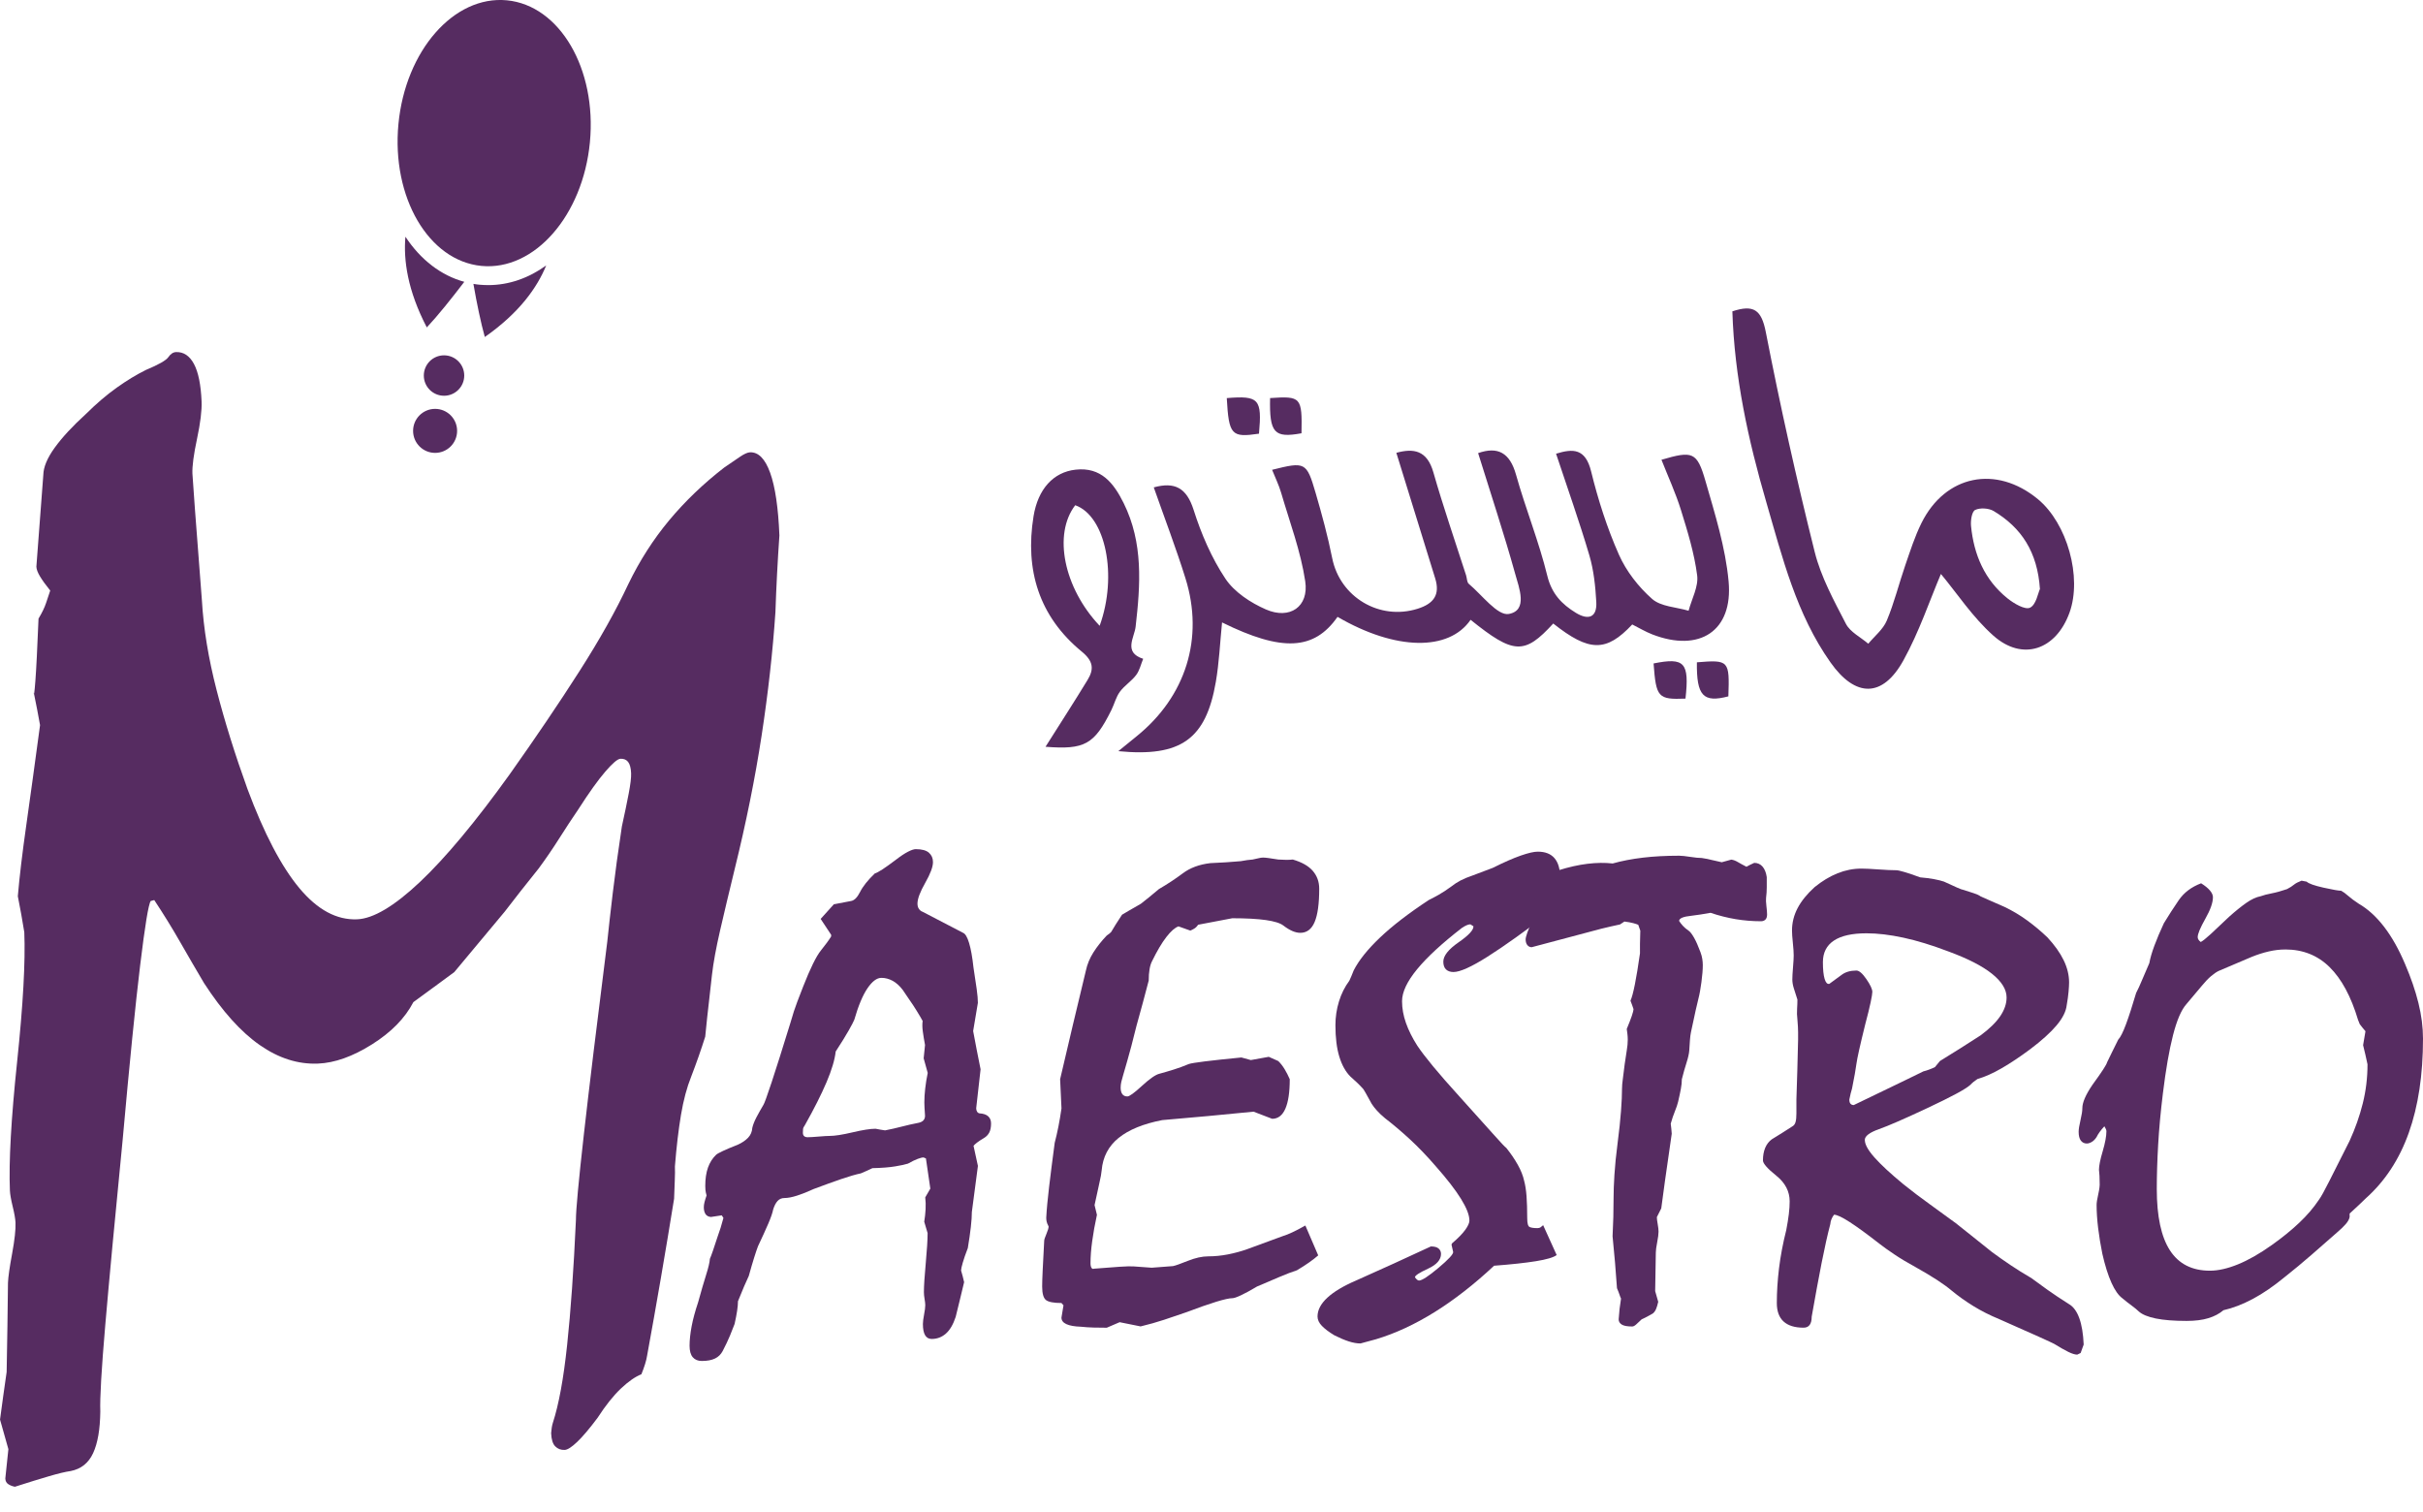 <?xml version="1.0" encoding="UTF-8"?>
<svg id="Layer_1" data-name="Layer 1" xmlns="http://www.w3.org/2000/svg" viewBox="0 0 890.67 555.6">
  <defs>
    <style>
      .cls-1 {
        fill: #562c61;
      }
    </style>
  </defs>
  <g>
    <path class="cls-1" d="M259.75,439.51c-.25-.87-.39-1.59-.44-2.15-.04-.56-.06-1.03-.06-1.43,0-2.62.33-4.87.99-6.74.67-1.87,1.66-3.44,2.99-4.71.33-.32,1.18-.79,2.55-1.43,1.37-.64,3.17-1.39,5.41-2.27,1.58-.72,2.84-1.57,3.79-2.56s1.47-2.21,1.56-3.64c.25-1.11.75-2.38,1.49-3.82.75-1.43,1.62-2.98,2.61-4.65.33-.48,1.33-3.22,2.99-8.23,1.66-5.01,3.98-12.36,6.97-22.06.83-2.94,1.66-5.49,2.49-7.63.83-2.15,1.53-3.97,2.12-5.49,2.65-6.76,4.83-11.19,6.53-13.3,1.7-2.1,2.96-3.83,3.79-5.19v-.6l-3.86-5.84,4.85-5.37,6.22-1.19c1.24-.16,2.38-1.27,3.42-3.34,1.04-2.07,2.84-4.33,5.41-6.8.58-.16,1.51-.66,2.8-1.49,1.29-.84,2.92-2.01,4.92-3.52,1.74-1.35,3.24-2.34,4.48-2.98,1.24-.64,2.2-.95,2.86-.95,2.23,0,3.85.44,4.84,1.31.99.87,1.49,2.03,1.49,3.45,0,1.75-.95,4.29-2.85,7.63-1.9,3.34-2.85,5.88-2.85,7.63,0,.79.18,1.45.56,1.97.37.52.81.86,1.3,1.01l14.89,7.75c.83.32,1.57,1.57,2.23,3.75.66,2.19,1.2,5.18,1.61,9,.5,3.18.89,5.82,1.18,7.93.29,2.11.44,3.79.44,5.06-.58,3.42-1.16,6.87-1.74,10.37.83,4.45,1.73,9.14,2.73,14.06-.5,4.69-1.03,9.46-1.61,14.3,0,.48.1.89.31,1.25.21.36.52.58.93.65,1.4.08,2.46.44,3.16,1.07.7.64,1.06,1.51,1.06,2.62,0,1.43-.23,2.57-.68,3.4s-1.1,1.49-1.92,1.97c-1.08.64-1.92,1.19-2.54,1.67-.62.48-1.05.88-1.3,1.19l1.61,7.4-2.23,16.94c0,1.43-.12,3.26-.37,5.49-.25,2.23-.62,4.81-1.11,7.76-.83,2.15-1.45,3.94-1.86,5.37-.41,1.43-.62,2.39-.62,2.86.41,1.35.78,2.79,1.12,4.3-.5,2.15-1.01,4.3-1.55,6.44-.54,2.15-1.05,4.26-1.55,6.33-.91,2.78-2.11,4.83-3.6,6.14-1.49,1.31-3.22,1.97-5.21,1.97-1.08,0-1.89-.46-2.43-1.37-.54-.92-.81-2.29-.81-4.12,0-.79.14-1.95.43-3.46.29-1.51.44-2.66.44-3.46,0-.55-.08-1.31-.25-2.27-.17-.95-.25-1.79-.25-2.51,0-2.23.23-5.79.68-10.68.45-4.89.68-8.57.68-11.04-.42-1.35-.83-2.74-1.24-4.18.25-1.51.41-3.04.5-4.59.08-1.55.04-3-.13-4.36l1.87-3.22-1.62-11.1-.87-.36c-.5,0-1.23.18-2.18.54-.95.36-2.14.93-3.55,1.73-.99.32-2.55.66-4.67,1.01-2.12.36-4.92.58-8.4.66-1.49.72-2.9,1.35-4.23,1.91-1.91.4-4.32,1.1-7.22,2.09-2.9,1-6.26,2.21-10.08,3.64-2.24,1.03-4.29,1.85-6.16,2.45-1.87.6-3.42.89-4.67.89-.99,0-1.82.36-2.49,1.07-.66.72-1.2,1.75-1.62,3.1-.25,1.27-.85,3.02-1.81,5.25-.96,2.23-2.22,5.01-3.8,8.35-.33.88-.79,2.23-1.37,4.06-.58,1.83-1.24,4.1-1.99,6.8-.5,1.03-1.08,2.33-1.74,3.88s-1.41,3.36-2.24,5.43c0,.95-.1,2.13-.31,3.52-.21,1.39-.52,3-.93,4.83-.42,1.11-.98,2.52-1.68,4.24-.71,1.71-1.6,3.6-2.68,5.67-.66,1.27-1.62,2.21-2.86,2.8-1.24.6-2.86.89-4.85.89-1.41,0-2.51-.46-3.3-1.37-.79-.91-1.18-2.33-1.18-4.23,0-2.07.25-4.43.75-7.1.5-2.66,1.29-5.58,2.36-8.76,1.16-4.21,2.16-7.63,2.99-10.25.83-2.62,1.29-4.57,1.37-5.84.25-.55.62-1.55,1.12-2.98.5-1.43,1.08-3.18,1.74-5.25.75-1.99,1.45-4.25,2.12-6.8l-.62-.95-3.98.6c-.91-.08-1.58-.44-1.99-1.07-.41-.64-.62-1.47-.62-2.51,0-.55.08-1.17.25-1.85.17-.67.42-1.49.75-2.44ZM304.94,417.54c1.91,0,4.72-.44,8.46-1.32,3.73-.88,6.55-1.32,8.46-1.32,1.16.24,2.32.44,3.48.6,2.07-.4,4.11-.86,6.1-1.38,1.99-.52,4.02-.98,6.1-1.38.83-.16,1.45-.46,1.87-.89.41-.44.62-1.01.62-1.73-.17-2.39-.25-4.01-.25-4.89,0-1.51.1-3.2.31-5.07.21-1.87.52-3.8.93-5.78l-1.49-5.37.5-4.89c-.33-1.75-.6-3.4-.81-4.95-.21-1.55-.23-2.84-.06-3.87-.17-.32-.46-.84-.87-1.55-.42-.72-.87-1.47-1.37-2.27-.83-1.35-1.68-2.64-2.55-3.87-.87-1.23-1.72-2.48-2.55-3.76-1.16-1.51-2.4-2.62-3.73-3.34-1.33-.72-2.7-1.07-4.11-1.07-1.66,0-3.36,1.27-5.1,3.82-1.74,2.55-3.36,6.4-4.85,11.57-.25.64-.93,1.95-2.05,3.93-1.12,1.99-2.72,4.57-4.79,7.75-.33,3.02-1.45,6.78-3.36,11.27-1.91,4.49-4.56,9.76-7.96,15.8-.42.56-.64,1.04-.68,1.44-.04.4-.06.84-.06,1.32,0,.56.14.98.44,1.26.29.28.73.42,1.31.42.83,0,2.18-.08,4.04-.24,1.87-.16,3.21-.24,4.04-.24Z"/>
    <path class="cls-1" d="M479.84,450.48l4.72,10.97c-.91.8-2.01,1.65-3.29,2.56-1.29.91-2.8,1.89-4.54,2.92-1.74.56-3.84,1.35-6.28,2.39-2.45,1.03-5.24,2.23-8.39,3.58-2.4,1.43-4.37,2.51-5.91,3.22-1.53.72-2.59,1.07-3.17,1.07-1.08,0-3.05.44-5.91,1.31-2.86.88-6.61,2.19-11.25,3.94-2.49.88-5.12,1.77-7.9,2.68-2.78.91-5.66,1.73-8.64,2.44l-7.71-1.55-4.73,2.03c-1.58,0-3.17-.02-4.79-.06-1.62-.04-3.17-.14-4.66-.3-2.41-.08-4.21-.4-5.41-.96-1.2-.56-1.8-1.35-1.8-2.39l.75-4.53-.75-.84c-2.82,0-4.71-.36-5.66-1.07-.95-.72-1.43-2.39-1.43-5.01,0-1.19.06-3.18.19-5.96.12-2.78.31-6.4.56-10.85,0-.4.27-1.23.81-2.5.54-1.27.81-2.19.81-2.74-.41-.79-.66-1.43-.75-1.91-.08-.48-.12-.91-.12-1.31.16-3.1.52-6.92,1.06-11.45.54-4.53,1.22-9.9,2.05-16.1.99-3.74,1.82-7.95,2.49-12.64-.17-3.5-.33-7.07-.5-10.73,3.07-13.19,6.22-26.47,9.45-39.83.5-2.39,1.43-4.65,2.8-6.8,1.37-2.15,3-4.21,4.91-6.2.83-.55,1.37-.99,1.62-1.31.41-.72.95-1.61,1.62-2.68.66-1.07,1.45-2.28,2.36-3.64.5-.32,1.3-.79,2.42-1.43,1.12-.64,2.63-1.51,4.54-2.62.83-.64,1.78-1.39,2.86-2.27,1.08-.87,2.32-1.91,3.73-3.1,3.15-1.83,6.07-3.76,8.77-5.78,2.69-2.03,6.07-3.28,10.13-3.76,1.91-.08,3.81-.18,5.72-.3,1.91-.12,3.73-.26,5.47-.42,1.66-.32,3.11-.52,4.35-.6.83-.16,1.55-.32,2.18-.48.62-.16,1.18-.24,1.68-.24s1.18.06,2.05.18c.87.12,2.05.3,3.54.54,1.16.08,2.15.12,2.98.12s1.62-.04,2.36-.12c3.31.96,5.76,2.35,7.34,4.17,1.57,1.83,2.36,4.01,2.36,6.56,0,5.49-.56,9.56-1.68,12.22-1.12,2.66-2.88,3.99-5.28,3.99-1.82,0-3.9-.89-6.22-2.68-2.32-1.79-8.58-2.68-18.78-2.68-4.23.8-8.41,1.59-12.56,2.39-.42.64-.89,1.11-1.43,1.43-.54.32-1.02.56-1.43.72l-4.35-1.55c-1.33.48-2.82,1.79-4.48,3.94-1.66,2.15-3.4,5.09-5.22,8.82-.42.79-.73,1.79-.93,2.98-.21,1.19-.31,2.58-.31,4.17-1.49,5.72-2.98,11.25-4.48,16.58-1.41,5.72-2.55,10.06-3.42,13-.87,2.94-1.39,4.73-1.55,5.37-.25.8-.46,1.55-.62,2.27-.17.72-.25,1.43-.25,2.15,0,1.03.21,1.83.62,2.39.41.56,1.04.84,1.86.84.75,0,2.55-1.31,5.41-3.94,2.86-2.62,4.99-4.09,6.4-4.41,1.74-.48,3.5-.99,5.28-1.55,1.78-.56,3.63-1.23,5.53-2.03.75-.24,2.71-.56,5.91-.96,3.19-.4,7.65-.87,13.37-1.43l3.48.95,6.59-1.19,3.48,1.55c.83.79,1.59,1.77,2.3,2.92.7,1.15,1.35,2.41,1.93,3.76,0,4.77-.54,8.39-1.62,10.85-1.08,2.47-2.7,3.7-4.85,3.7l-6.84-2.62c-5.64.56-11.21,1.09-16.72,1.61-5.51.52-11.13,1.01-16.85,1.49-6.96,1.35-12.31,3.54-16.04,6.56-3.73,3.02-5.8,7-6.22,11.92-.08,1.03-.37,2.62-.87,4.77-.5,2.15-1.08,4.81-1.74,7.99l.87,3.58c-.75,3.42-1.33,6.64-1.74,9.66-.42,3.02-.62,5.72-.62,8.11,0,.8.13,1.37.37,1.73.25.36.54.46.87.3,3.98-.32,7.17-.56,9.57-.72,2.4-.16,4.1-.2,5.1-.12,2.15.16,4.35.32,6.59.48l7.83-.6c.83-.16,2.63-.79,5.41-1.91,2.78-1.11,5.28-1.67,7.52-1.67,2.4,0,4.83-.24,7.27-.72,2.44-.48,4.79-1.11,7.03-1.91,2.24-.79,4.45-1.61,6.65-2.44,2.2-.84,4.41-1.65,6.65-2.44.83-.24,1.93-.67,3.3-1.31,1.37-.64,2.96-1.47,4.79-2.5Z"/>
    <path class="cls-1" d="M567.25,450.36l4.97,10.97c-1.16.87-3.71,1.63-7.65,2.26-3.94.63-9.06,1.19-15.36,1.66-7.29,6.82-14.57,12.49-21.82,17.02-7.26,4.52-14.44,7.86-21.57,10-1.66.48-3.57.99-5.72,1.55-1.33,0-2.78-.26-4.35-.77-1.58-.52-3.32-1.25-5.22-2.21-1.99-1.19-3.52-2.35-4.6-3.46-1.08-1.11-1.62-2.27-1.62-3.46,0-2.39,1.2-4.69,3.61-6.92,2.4-2.22,5.93-4.33,10.57-6.32,9.28-4.13,18.44-8.3,27.48-12.52,1.33,0,2.28.26,2.86.78.58.52.87,1.17.87,1.97,0,2.15-1.6,3.96-4.79,5.43-3.19,1.47-4.79,2.52-4.79,3.16.58.8,1.08,1.19,1.49,1.19,1.08,0,3.46-1.55,7.15-4.65,3.69-3.1,5.49-5.05,5.41-5.84l-.62-2.74.25-.48c2.15-1.83,3.75-3.46,4.79-4.89,1.04-1.43,1.55-2.58,1.55-3.46,0-1.99-1.04-4.65-3.11-7.99-2.07-3.34-5.18-7.35-9.33-12.04-3.15-3.65-6.3-6.93-9.45-9.84-3.15-2.9-6.18-5.46-9.08-7.69-1.16-.95-2.16-1.89-2.98-2.8-.83-.91-1.49-1.77-1.99-2.56-.91-1.59-1.64-2.9-2.18-3.94-.54-1.03-1.02-1.71-1.43-2.03-.41-.48-.98-1.05-1.68-1.73-.7-.67-1.55-1.45-2.55-2.33-1.74-1.75-3.09-4.17-4.04-7.27-.95-3.1-1.43-6.95-1.43-11.57,0-3.02.44-5.94,1.31-8.76.87-2.82,2.13-5.34,3.79-7.57.25-.48.5-1.03.75-1.67.25-.64.54-1.35.87-2.15,1.91-3.74,5.14-7.77,9.7-12.1,4.56-4.33,10.53-8.92,17.91-13.77.99-.48,2.2-1.11,3.61-1.91,1.41-.79,2.98-1.83,4.72-3.1.99-.79,2.09-1.51,3.3-2.15,1.2-.64,2.63-1.23,4.29-1.79,2.24-.87,4.77-1.83,7.58-2.86,4.14-2.07,7.58-3.58,10.32-4.53,2.74-.95,4.81-1.43,6.22-1.43,2.74,0,4.79.8,6.15,2.39,1.37,1.59,2.05,3.9,2.05,6.92,0,3.34-.27,6.06-.81,8.17-.54,2.11-1.27,3.52-2.18,4.23-9.78,7.47-17.66,13.1-23.63,16.87-5.97,3.78-10.15,5.66-12.56,5.66-1.16,0-2.07-.32-2.74-.95-.66-.64-.99-1.59-.99-2.86,0-2.15,1.87-4.51,5.6-7.1,3.73-2.58,5.55-4.55,5.47-5.9l-1.12-.72c-.42,0-.89.12-1.43.36-.54.24-1.1.56-1.68.95-7.3,5.65-12.79,10.71-16.48,15.2-3.69,4.49-5.53,8.41-5.53,11.75,0,2.62.48,5.29,1.43,7.99.95,2.7,2.34,5.49,4.17,8.35,1.33,1.99,3.25,4.51,5.78,7.57,2.53,3.06,5.74,6.74,9.64,11.03,5.39,5.96,9.53,10.57,12.43,13.83,2.9,3.26,4.52,4.97,4.85,5.13,1.66,2.07,3.07,4.13,4.23,6.2,1.16,2.07,1.95,4.05,2.36,5.96.41,1.51.7,3.38.87,5.6.16,2.23.25,4.93.25,8.11,0,1.87.29,2.94.87,3.22.58.28,1.53.42,2.86.42.5,0,.89-.1,1.18-.3.29-.2.6-.46.93-.77Z"/>
    <path class="cls-1" d="M592.74,317.41c3.4-.96,7.11-1.67,11.13-2.15,4.02-.48,8.47-.72,13.37-.72.91,0,2.26.14,4.04.42,1.78.28,3.21.42,4.29.42,1.57.24,2.78.48,3.61.72.91.24,2.15.52,3.73.84l3.48-.96c.75.08,1.55.38,2.42.89.87.52,1.93,1.09,3.17,1.73.66-.4,1.62-.87,2.86-1.43,1.24,0,2.26.46,3.05,1.37.79.91,1.31,2.21,1.55,3.87v3.76c0,1.23-.08,2.52-.25,3.87-.08.64-.04,1.63.12,2.98.16,1.35.25,2.39.25,3.1,0,.88-.21,1.51-.62,1.91-.42.4-.95.6-1.62.6-3.15,0-6.26-.26-9.33-.77-3.07-.52-6.14-1.29-9.2-2.33-2.65.48-4.97.84-6.96,1.07-1.58.16-2.74.4-3.48.72-.75.32-1.12.72-1.12,1.19.33.56.79,1.15,1.37,1.79.58.64,1.28,1.23,2.11,1.79.58.4,1.24,1.25,1.99,2.56.75,1.31,1.53,3.08,2.36,5.31.33.88.56,1.71.68,2.5.12.8.19,1.55.19,2.27,0,1.67-.17,3.76-.5,6.26-.33,2.5-.7,4.55-1.12,6.14-.75,3.1-1.33,5.66-1.74,7.69-.42,2.03-.75,3.56-.99,4.59-.17.79-.29,1.75-.37,2.86-.08,1.11-.17,2.38-.25,3.82-.08,1.19-.42,2.68-.99,4.47-.58,1.79-1.16,3.84-1.74,6.14,0,1.03-.12,2.23-.37,3.58-.25,1.35-.58,2.9-.99,4.65-.25,1.03-.64,2.21-1.18,3.52-.54,1.31-1.06,2.84-1.55,4.59.16,1.19.29,2.43.37,3.7-.33,2.23-.66,4.53-.99,6.92-.5,3.42-.99,6.88-1.49,10.37-.5,3.5-.95,6.88-1.37,10.14-.5.95-1.04,2.03-1.62,3.22,0,.56.1,1.41.31,2.56.21,1.15.31,2.09.31,2.8,0,.88-.17,2.17-.5,3.87-.33,1.71-.5,2.96-.5,3.76,0,1.51-.04,3.86-.12,7.04-.08,3.18-.12,5.57-.12,7.16.41,1.35.79,2.66,1.12,3.94-.25,1.11-.52,2.01-.81,2.68-.29.68-.68,1.21-1.18,1.61-1.49.88-2.86,1.59-4.1,2.15-.83.8-1.51,1.43-2.05,1.91-.54.48-1.02.72-1.43.72-1.82,0-3.11-.24-3.85-.72-.75-.48-1.12-1.11-1.12-1.91.16-2.62.45-5.17.87-7.63-.17-.32-.35-.79-.56-1.43-.21-.64-.52-1.43-.93-2.39-.42-6.2-.95-12.56-1.62-19.08.25-4.69.37-9.42.37-14.19,0-2.22.1-5.03.31-8.41.21-3.38.6-7.29,1.18-11.75.58-4.45.99-8.35,1.24-11.69.25-3.34.37-6.08.37-8.23,0-.96.1-2.17.31-3.64.21-1.47.44-3.28.68-5.42.25-1.83.5-3.48.75-4.95.25-1.47.37-2.8.37-3.99,0-.64-.04-1.31-.12-2.03-.08-.72-.17-1.35-.25-1.91.83-1.99,1.45-3.6,1.87-4.83.41-1.23.62-2.05.62-2.44-.33-1.03-.71-2.07-1.12-3.1.5-1.11,1.04-3.12,1.62-6.02.58-2.9,1.2-6.7,1.87-11.39v-3.46c0-1.35.04-2.98.12-4.89l-.75-2.15c-.33-.16-.93-.36-1.8-.6-.87-.24-1.97-.43-3.29-.6l-1.62,1.07c-1.08.24-2.18.48-3.3.72s-2.3.52-3.54.84c-8.62,2.31-17.16,4.57-25.61,6.8-.66,0-1.2-.26-1.62-.78-.41-.52-.62-1.21-.62-2.09,0-.48.21-1.31.62-2.51.42-1.19,1.08-2.74,1.99-4.65.17-2.78.37-5.09.62-6.92.25-1.83.54-3.22.87-4.17.66-1.75,1.68-3.22,3.05-4.41,1.37-1.19,3.01-2.11,4.91-2.74,3.81-1.19,7.38-1.99,10.69-2.39,3.31-.4,6.38-.44,9.2-.12Z"/>
    <path class="cls-1" d="M685.5,419.08c0,1.59,1.18,3.72,3.54,6.38,2.36,2.66,5.91,5.95,10.63,9.84,3.07,2.47,6.24,4.87,9.51,7.22,3.27,2.35,6.53,4.71,9.76,7.1,1.41,1.11,3.23,2.57,5.47,4.35,2.24,1.79,4.85,3.88,7.83,6.26,2.15,1.59,4.41,3.18,6.78,4.77,2.36,1.59,4.91,3.18,7.65,4.77,1.82,1.35,3.85,2.82,6.09,4.42,2.24,1.59,4.81,3.3,7.71,5.13,1.66.95,2.94,2.68,3.85,5.19.91,2.5,1.45,5.75,1.62,9.72l-1.12,3.1-1.24.6c-.83,0-1.93-.34-3.3-1.01-1.37-.68-3.09-1.65-5.16-2.93-.42-.24-2.3-1.11-5.66-2.63-3.36-1.51-8.19-3.66-14.49-6.44-3.48-1.43-6.67-3.04-9.57-4.83-2.9-1.79-5.55-3.68-7.96-5.67-1.41-1.19-3.21-2.51-5.41-3.94-2.2-1.43-4.79-2.98-7.77-4.65-3.07-1.67-5.72-3.26-7.96-4.77-2.24-1.51-4.02-2.78-5.35-3.82-4.48-3.5-8.12-6.16-10.94-7.99-2.82-1.83-4.77-2.75-5.84-2.75-.83,1.11-1.29,2.27-1.37,3.46-.99,3.74-2.05,8.46-3.17,14.14-1.12,5.69-2.34,12.32-3.67,19.88,0,1.35-.25,2.36-.75,3.04-.5.67-1.24,1.01-2.24,1.01-3.23,0-5.68-.76-7.34-2.27-1.66-1.51-2.49-3.78-2.49-6.8,0-4.06.27-8.31.81-12.77.54-4.46,1.43-9.15,2.67-14.09.41-2.15.72-4.08.93-5.79.21-1.71.31-3.28.31-4.72,0-3.66-1.64-6.8-4.91-9.43-3.28-2.63-4.91-4.5-4.91-5.61,0-1.75.27-3.28.81-4.59.54-1.31,1.35-2.36,2.42-3.16,2.74-1.67,5.26-3.26,7.58-4.77.58-.32.97-.85,1.18-1.61.21-.75.31-1.81.31-3.16v-5.12c.25-7.07.45-14.42.62-22.05v-2.62c0-1.19-.08-2.74-.25-4.65-.17-1.43-.21-2.76-.12-3.99.08-1.23.12-2.36.12-3.4-.5-1.59-.93-2.96-1.31-4.11-.37-1.15-.56-2.24-.56-3.28,0-.95.08-2.44.25-4.47.17-2.03.25-3.47.25-4.35,0-1.11-.1-2.66-.31-4.65-.21-1.99-.31-3.5-.31-4.53,0-2.86.68-5.6,2.05-8.22,1.37-2.62,3.46-5.2,6.28-7.75,2.74-2.22,5.53-3.91,8.39-5.06,2.86-1.15,5.78-1.73,8.77-1.73,1.41,0,3.5.1,6.28.3,2.78.2,4.95.3,6.53.3,1.08,0,4.02.87,8.83,2.62,1.91.16,3.61.38,5.1.66,1.49.28,2.69.58,3.61.89,2.07.95,3.69,1.69,4.85,2.21,1.16.52,1.99.81,2.49.89,1.41.48,2.63.88,3.67,1.19,1.04.32,1.88.72,2.55,1.19,1.08.48,2.34,1.03,3.79,1.67,1.45.64,3.09,1.35,4.91,2.15,2.98,1.43,5.78,3.1,8.39,5.01,2.61,1.91,5.08,3.97,7.4,6.2,2.65,2.86,4.64,5.66,5.97,8.4,1.33,2.74,1.99,5.46,1.99,8.16,0,.79-.06,1.93-.19,3.4-.13,1.47-.35,3.12-.68,4.94-.25,2.31-1.49,4.79-3.73,7.45-2.24,2.66-5.47,5.58-9.7,8.76-3.73,2.78-7.21,5.1-10.44,6.97-3.23,1.87-6.22,3.2-8.95,3.99-1.08.72-1.91,1.39-2.49,2.03-.83.79-2.57,1.91-5.22,3.34-2.65,1.43-6.26,3.22-10.82,5.36-8.29,3.89-14.18,6.46-17.66,7.69-3.48,1.23-5.22,2.56-5.22,3.99ZM672.45,361.64c1.57-1.11,3.07-2.21,4.48-3.28,1.41-1.07,3.23-1.61,5.47-1.61.99,0,2.22,1.05,3.67,3.16,1.45,2.11,2.18,3.67,2.18,4.71,0,.56-.21,1.83-.62,3.81-.42,1.99-1.08,4.69-1.99,8.1-1.91,7.71-2.98,12.53-3.23,14.48-.25,1.95-.79,4.98-1.62,9.11-.33,1.03-.66,2.38-.99,4.05,0,.72.14,1.23.44,1.55.29.32.68.48,1.18.48,16.49-7.94,25.03-12.07,25.61-12.39.66-.16,1.37-.38,2.11-.66.75-.28,1.45-.57,2.11-.89l1.86-2.26c4.81-2.94,9.78-6.08,14.92-9.41,3.23-2.38,5.64-4.73,7.21-7.03,1.57-2.3,2.36-4.61,2.36-6.91,0-2.94-1.78-5.84-5.35-8.7-3.56-2.86-8.91-5.6-16.04-8.22-6.05-2.3-11.56-3.99-16.54-5.06-4.97-1.07-9.49-1.61-13.55-1.61-5.31,0-9.31.89-12,2.68-2.69,1.79-4.04,4.43-4.04,7.92,0,2.7.21,4.75.62,6.14.41,1.39.99,2.01,1.74,1.85Z"/>
    <path class="cls-1" d="M765.45,407.32c0-1.03.31-2.27.93-3.7.62-1.43,1.55-3.06,2.8-4.89,1.74-2.39,3.05-4.25,3.92-5.6.87-1.35,1.35-2.22,1.43-2.62.41-.87.97-2.03,1.68-3.46.7-1.43,1.51-3.06,2.42-4.89.83-.87,1.78-2.76,2.86-5.66,1.08-2.9,2.32-6.74,3.73-11.51.66-1.27,1.37-2.8,2.11-4.59.75-1.79,1.66-3.91,2.74-6.38.33-1.83.95-3.97,1.87-6.44.91-2.46,2.07-5.21,3.48-8.23,1.74-2.86,3.56-5.68,5.47-8.47,1.91-2.78,4.64-4.85,8.21-6.2,1.41.88,2.49,1.75,3.23,2.62.75.88,1.12,1.71,1.12,2.5,0,1.99-.93,4.63-2.8,7.93-1.86,3.3-2.8,5.54-2.8,6.74,0,.64.37,1.23,1.12,1.79.66-.32,1.87-1.27,3.61-2.86,1.74-1.59,4.02-3.74,6.84-6.44,2.32-2.07,4.41-3.76,6.28-5.07,1.87-1.31,3.62-2.13,5.28-2.45,1.08-.4,2.44-.75,4.1-1.07,1.66-.32,3.52-.84,5.6-1.55,1.08-.56,1.95-1.11,2.61-1.67.58-.48,1.49-.95,2.74-1.43l1.87.36c.75.72,2.82,1.45,6.22,2.21,3.4.76,5.55,1.13,6.47,1.13.75.4,1.62,1.03,2.61,1.91.99.88,2.28,1.83,3.85,2.86,3.31,1.91,6.4,4.71,9.26,8.41,2.86,3.7,5.45,8.29,7.77,13.77,2.15,5.01,3.79,9.78,4.91,14.31,1.12,4.53,1.68,8.9,1.68,13.12,0,13.28-1.74,24.8-5.22,34.58-3.48,9.78-8.75,17.81-15.79,24.09-.66.64-1.47,1.41-2.42,2.33-.95.91-2.13,2.01-3.54,3.28v1.31c-.17.8-.64,1.65-1.43,2.56-.79.91-1.89,1.97-3.29,3.16-3.07,2.7-6.18,5.43-9.33,8.17-3.15,2.74-6.38,5.42-9.7,8.05-4.15,3.42-8.08,6.12-11.81,8.11-3.73,1.99-7.34,3.38-10.82,4.17-1.49,1.27-3.34,2.25-5.53,2.92-2.2.68-4.87,1.01-8.02,1.01-4.64,0-8.41-.3-11.32-.89-2.9-.6-4.97-1.45-6.22-2.56-.75-.72-1.62-1.43-2.61-2.15-.99-.72-2.16-1.63-3.48-2.74-1.41-1.03-2.74-2.92-3.98-5.66-1.24-2.74-2.36-6.3-3.36-10.67-.66-3.26-1.18-6.42-1.55-9.48-.37-3.06-.56-5.9-.56-8.53,0-.79.21-2.11.62-3.94.41-1.83.58-3.22.5-4.17,0-1.83-.08-3.42-.25-4.77,0-1.43.45-3.7,1.37-6.8.91-3.1,1.37-5.56,1.37-7.39,0-.4-.25-.99-.75-1.79-1.33,1.43-2.28,2.74-2.86,3.94-.5.79-1.08,1.39-1.74,1.79-.67.4-1.29.6-1.87.6-.91,0-1.64-.36-2.18-1.07-.54-.72-.81-1.79-.81-3.22,0-.95.23-2.39.68-4.29.45-1.91.68-3.38.68-4.41ZM840.06,349.01c-1.99,0-4.02.24-6.09.72-2.07.48-4.19,1.15-6.34,2.03l-12.06,5.13c-.83.4-1.76,1.03-2.8,1.91-1.04.88-2.18,2.07-3.42,3.58l-5.72,6.8c-1.82,2.07-3.44,5.84-4.85,11.33-1.41,5.49-2.65,12.64-3.73,21.46-.83,6.76-1.41,13.06-1.74,18.9-.33,5.84-.5,11.23-.5,16.16,0,10.1,1.62,17.63,4.85,22.6,3.23,4.97,8.12,7.45,14.67,7.45,3.07,0,6.51-.78,10.32-2.33,3.81-1.55,7.96-3.91,12.43-7.09,3.81-2.7,7.17-5.43,10.07-8.17,2.9-2.74,5.3-5.54,7.21-8.41.83-1.11,2.13-3.46,3.92-7.04,1.78-3.58,4.25-8.47,7.4-14.67,2.07-4.53,3.69-9.12,4.85-13.77,1.16-4.65,1.74-9.44,1.74-14.37-.5-2.39-1.04-4.73-1.62-7.04l.87-5.13c-.83-.95-1.53-1.83-2.11-2.62-.25-.64-.46-1.15-.62-1.55-2.57-8.59-6.05-15.04-10.44-19.38-4.39-4.33-9.82-6.5-16.29-6.5Z"/>
  </g>
  <path class="cls-1" d="M14.71,266.48c-.68-3.83-1.46-7.86-2.33-12.07.07,1.74.28.38.62-4.08.34-4.45.72-12.1,1.16-22.94,1.31-2.18,2.23-4.1,2.78-5.76.54-1.66,1.05-3.18,1.52-4.55-1.66-2.06-2.91-3.79-3.76-5.21-.85-1.41-1.29-2.6-1.33-3.57.91-11.82,1.76-23.06,2.55-33.71.05-2.9,1.45-6.24,4.18-10.02,2.73-3.78,6.54-7.9,11.43-12.35,3.86-3.83,7.66-7.08,11.4-9.74,3.74-2.66,7.32-4.83,10.75-6.52,4.64-1.93,7.37-3.49,8.2-4.68.82-1.19,1.76-1.81,2.81-1.86,2.79-.11,4.99,1.35,6.61,4.37,1.61,3.03,2.54,7.62,2.8,13.79.13,3.28-.43,7.84-1.67,13.69-1.25,5.85-1.81,10.12-1.7,12.82.05,1.16.36,5.59.94,13.29.58,7.7,1.42,18.77,2.54,33.22.6,10.41,2.41,21.44,5.42,33.1,3.01,11.66,6.8,23.77,11.34,36.33,6.1,16.37,12.46,28.51,19.09,36.45,6.63,7.94,13.7,11.75,21.21,11.44,5.94-.24,13.62-4.8,23.06-13.69,9.43-8.89,20.44-22.09,33.02-39.6,9.59-13.53,18.13-26.14,25.61-37.85,7.48-11.7,13.47-22.38,17.98-32.03,4.19-8.67,9.21-16.5,15.05-23.51,5.84-7,12.57-13.46,20.21-19.37,2.38-1.64,4.34-2.98,5.87-4.01,1.53-1.03,2.74-1.56,3.61-1.6,3.1-.13,5.57,2.38,7.42,7.52,1.85,5.14,2.99,12.82,3.4,23.04-.66,9.49-1.15,18.88-1.46,28.16-.98,14.53-2.67,29.66-5.08,45.41-2.41,15.74-5.71,32.11-9.9,49.08-2.09,8.59-3.88,16.09-5.36,22.53-1.48,6.44-2.48,11.88-2.99,16.35-.25,2.52-.6,5.67-1.06,9.46-.45,3.79-.93,8.2-1.42,13.24-1.54,4.89-3.27,9.79-5.16,14.7-1.58,3.93-2.84,8.62-3.75,14.06-.91,5.45-1.66,11.76-2.23,18.93.06,1.35.04,3.09-.05,5.22-.09,2.13-.17,4.35-.25,6.67-3.2,19.83-6.52,39.09-9.94,57.77-.28,1.75-.97,4-2.08,6.75-2.23.87-4.74,2.61-7.52,5.23-2.77,2.63-5.64,6.22-8.59,10.78-2.98,3.99-5.48,6.94-7.5,8.86-2.02,1.92-3.55,2.9-4.59,2.94-1.4.06-2.55-.38-3.47-1.31-.92-.93-1.42-2.55-1.51-4.86.11-1.55.32-2.81.63-3.79,2.17-6.65,3.93-16.19,5.25-28.61,1.33-12.41,2.4-27.72,3.23-45.91.01-3.86.99-14.33,2.91-31.41,1.92-17.07,4.8-40.76,8.63-71.05.5-4.85,1.17-10.81,2.02-17.9.84-7.08,1.95-15.19,3.33-24.33,1.03-4.68,1.87-8.72,2.52-12.13.65-3.4.94-5.88.88-7.42-.08-1.93-.44-3.31-1.09-4.15-.65-.84-1.58-1.24-2.81-1.19-1.05.04-2.91,1.62-5.58,4.72-2.68,3.1-5.99,7.73-9.93,13.88-2.31,3.38-4.66,6.96-7.04,10.72-2.39,3.77-4.9,7.44-7.55,11.03-4.5,5.6-8.66,10.88-12.48,15.87l-18.52,22.2c-1.7,1.23-3.78,2.76-6.25,4.6-2.46,1.84-5.39,3.99-8.79,6.44-3.08,5.92-8.17,11.11-15.25,15.55-7.08,4.45-13.68,6.79-19.79,7.04-7.34.3-14.47-1.96-21.41-6.8-6.94-4.83-13.77-12.42-20.49-22.77-3.01-5.09-5.97-10.18-8.89-15.28-2.92-5.1-6.06-10.18-9.42-15.26l-1.3.34c-.83,1.2-2.12,9.07-3.88,23.63-1.76,14.56-3.9,35.9-6.42,64.01-2.84,28.9-4.97,51.58-6.39,68.06-1.42,16.48-2.03,27.13-1.84,31.95-.08,6.57-.96,11.68-2.65,15.32-1.69,3.64-4.44,5.83-8.25,6.57-1.92.27-4.6.91-8.05,1.93-3.46,1.01-7.6,2.29-12.43,3.84-.88-.15-1.68-.46-2.4-.91-.72-.45-1.1-1.16-1.14-2.13l1.13-10.77-3.07-10.88c.8-6.02,1.61-11.85,2.43-17.49.22-11.6.39-22.51.49-32.76.08-2.13.59-5.72,1.53-10.78.93-5.06,1.34-8.84,1.24-11.35-.06-1.35-.4-3.32-1.03-5.9-.63-2.58-.97-4.55-1.03-5.9-.44-10.6.45-26.38,2.65-47.33,2.2-20.95,3.08-36.82,2.64-47.62-.7-4.41-1.5-8.82-2.38-13.23.59-6.98,1.63-15.71,3.12-26.2,1.49-10.49,3.17-22.73,5.05-36.71Z"/>
  <g>
    <path class="cls-1" d="M424.12,179.15c7.67-2.11,12.05.12,14.64,8.27,2.8,8.82,6.58,17.64,11.69,25.3,3.29,4.93,9.27,8.85,14.89,11.3,8.76,3.83,15.85-.99,14.45-10.34-1.65-11.05-5.7-21.75-8.86-32.56-.84-2.87-2.19-5.58-3.32-8.43,12.15-3.04,12.67-2.89,15.97,8.4,2.32,7.94,4.5,15.96,6.12,24.06,2.88,14.38,17.42,23.02,31.41,18.61,5.92-1.87,8.31-5.14,6.46-11.14-4.7-15.24-9.42-30.47-14.29-46.18,6.28-1.7,11.27-1.04,13.62,7.2,3.63,12.72,7.98,25.24,12.02,37.84.34,1.05.28,2.53.99,3.12,4.86,4.08,10.56,11.81,14.69,11.08,7.15-1.27,3.79-9.62,2.37-14.74-4.12-14.8-8.97-29.41-13.63-44.39,7.2-2.51,11.65-.22,13.94,7.96,3.5,12.47,8.42,24.57,11.49,37.13,1.62,6.62,5.32,10.45,10.52,13.63,4.55,2.78,7.8,1.74,7.49-3.97-.32-5.74-.92-11.62-2.53-17.1-3.65-12.4-8.01-24.6-12.26-37.43,6.26-1.92,10.81-1.99,12.9,6.54,2.55,10.41,5.87,20.78,10.21,30.57,2.69,6.08,7.19,11.85,12.2,16.27,3.23,2.85,8.86,2.99,13.41,4.35,1.15-4.35,3.69-8.88,3.15-13.01-1.05-8.14-3.51-16.14-5.96-24.03-1.95-6.28-4.74-12.31-7.16-18.46,11.45-3.36,13.07-2.97,16.18,7.83,3.49,12.13,7.36,24.43,8.5,36.89,1.67,18.24-10.67,26.19-28.01,19.49-2.56-.99-4.94-2.44-7.41-3.67-9.57,10.2-15.8,10.13-29.04-.35-10.56,11.56-14.55,11.38-30.38-1.37-7.94,11.58-27.51,11.39-48.91-1.08-8.59,12.29-20.34,12.95-42.45,2.05-.75,7.43-1.06,14.73-2.29,21.87-3.62,20.98-12.76,27.7-35.84,25.45,2.89-2.35,4.82-3.93,6.77-5.51,18.02-14.58,24.8-35.97,17.92-57.99-3.52-11.27-7.75-22.32-11.66-33.46Z"/>
    <path class="cls-1" d="M713.46,210.98c-4.12,9.68-7.97,21.24-13.77,31.73-7.65,13.86-17.65,13.75-26.81.79-12.57-17.77-17.67-38.52-23.61-58.93-6.66-22.85-11.71-45.96-12.47-70.13,7.8-2.57,10.68-.63,12.29,7.61,5.28,27.08,11.28,54.04,17.97,80.81,2.3,9.22,7.08,17.92,11.49,26.46,1.57,3.03,5.41,4.9,8.21,7.3,2.32-2.8,5.44-5.27,6.79-8.47,2.77-6.6,4.48-13.62,6.82-20.4,1.8-5.21,3.48-10.52,5.92-15.45,8.78-17.73,27.48-21.48,42.82-8.82,10.79,8.91,16.31,28.72,11.62,41.71-4.95,13.71-17.26,17.99-27.98,8.47-7.64-6.78-13.42-15.64-19.29-22.68ZM749.86,216.56c-.9-13.74-6.88-22.63-17-28.71-1.8-1.08-4.99-1.28-6.82-.4-1.21.59-1.7,3.89-1.51,5.87,1.03,10.56,4.98,19.87,13.44,26.65,2.34,1.88,6.44,4.28,8.25,3.4,2.24-1.08,2.93-5.34,3.62-6.82Z"/>
    <path class="cls-1" d="M384.32,274.5c5.33-8.44,10.51-16.44,15.46-24.57,2.4-3.94,2.18-6.88-2.14-10.42-15.7-12.89-20.93-29.98-17.72-49.74,1.64-10.05,7.3-16.22,15.44-17.13,9.44-1.06,14.07,5.01,17.69,12.3,7.23,14.59,6.18,29.94,4.39,45.46-.45,3.94-4.6,9.41,2.78,11.76-.83,2-1.31,4.27-2.57,5.95-1.71,2.27-4.32,3.88-6,6.17-1.43,1.96-2.02,4.51-3.12,6.73-6.31,12.69-9.79,14.6-24.21,13.49ZM404.22,230.03c6.68-18.4,2.23-40.38-8.98-44.32-8.19,10.68-4.21,30.36,8.98,44.32Z"/>
    <path class="cls-1" d="M450.95,146.33c11.85-.98,12.99.35,11.84,13.08-10.15,1.51-11.08.52-11.84-13.08Z"/>
    <path class="cls-1" d="M619.57,256.8c-10.12.39-10.8-.4-11.73-12.93,11.39-2.29,13.2-.38,11.73,12.93Z"/>
    <path class="cls-1" d="M466.87,146.32c11.41-.78,11.8-.32,11.55,12.94-10.03,1.84-11.83-.09-11.55-12.94Z"/>
    <path class="cls-1" d="M623.76,243.45c11.79-.97,12.03-.69,11.57,12.52-9.23,2.42-11.73-.18-11.57-12.52Z"/>
  </g>
  <ellipse class="cls-1" cx="181.66" cy="48.94" rx="49.04" ry="35.35" transform="translate(115.68 225.12) rotate(-84.55)"/>
  <path class="cls-1" d="M170.67,103.59c-4.78,6.27-9.8,12.53-13.78,16.76-7.06-13.54-8.62-24.72-7.86-33.34,5.61,8.52,13.12,14.26,21.64,16.58Z"/>
  <path class="cls-1" d="M200.78,97.56c-3.29,8.07-9.83,17.41-22.57,26.31-1.45-5.19-2.94-12.32-4.19-19.52.76.14,1.56.24,2.32.31,1.04.07,2.08.14,3.12.14,7.69,0,14.96-2.63,21.32-7.24Z"/>
  <circle class="cls-1" cx="163.22" cy="138.04" r="7.43"/>
  <circle class="cls-1" cx="159.94" cy="158.38" r="8.09"/>
</svg>